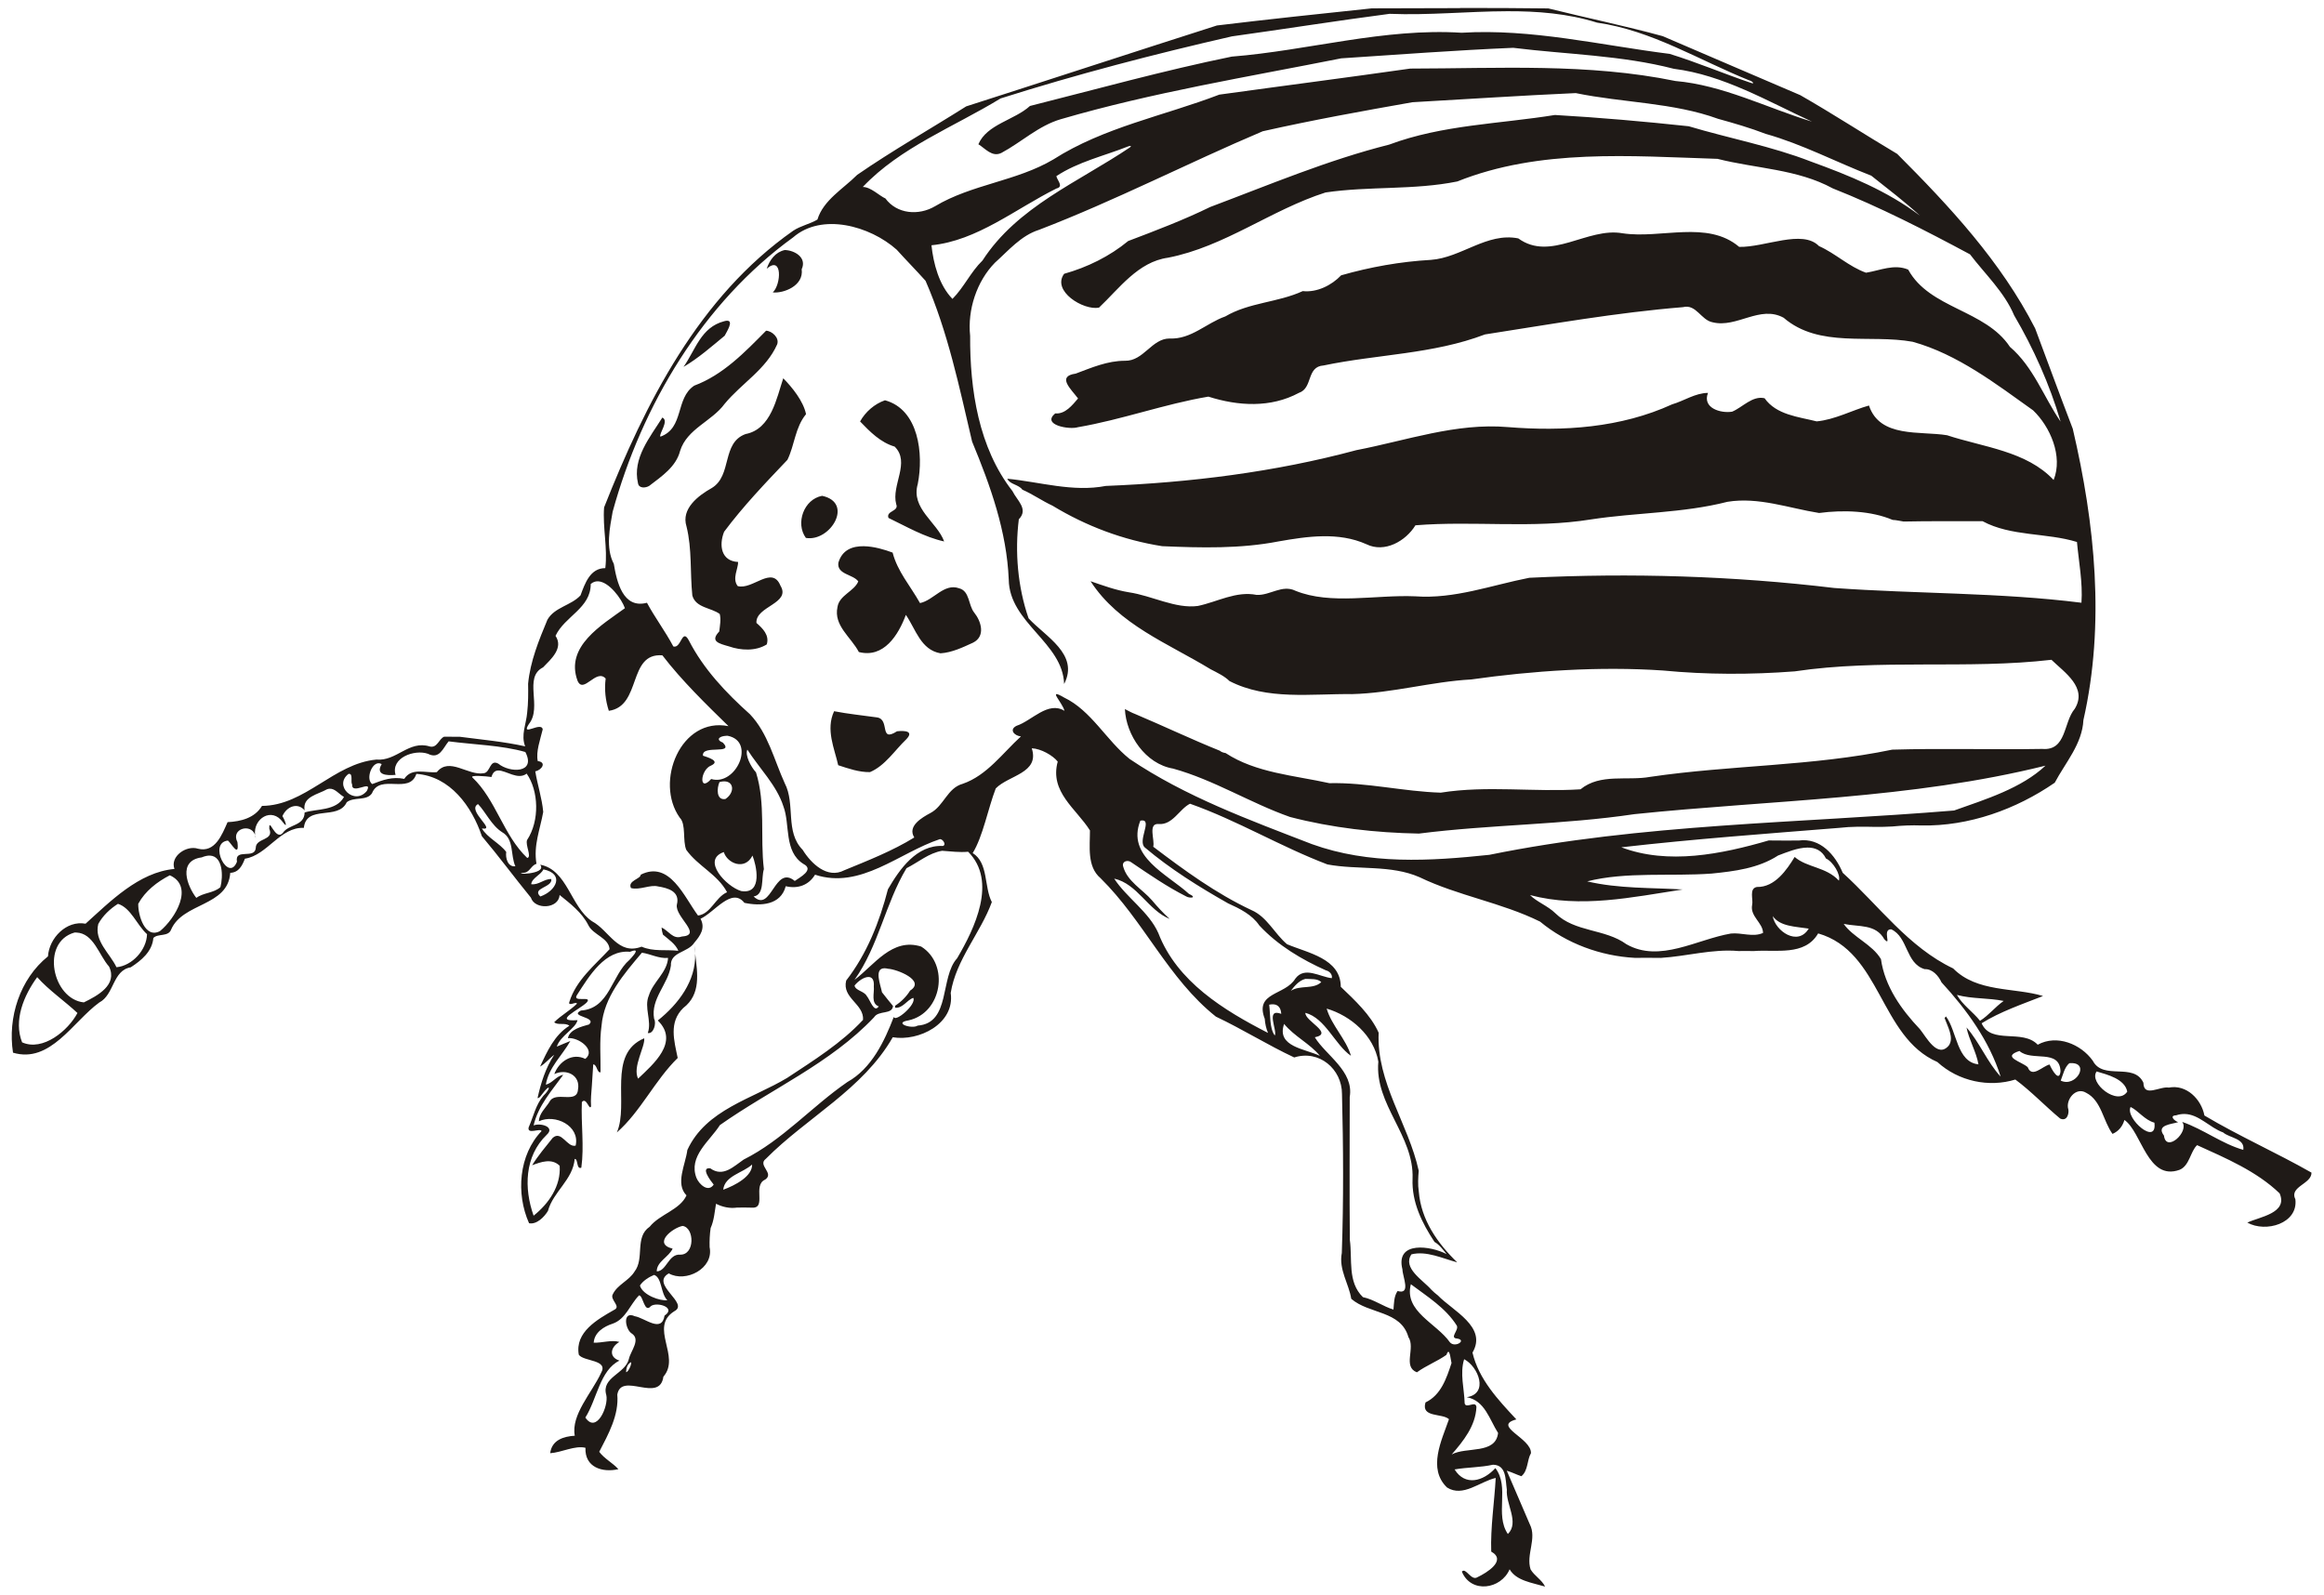 <?xml version="1.0" encoding="UTF-8" standalone="no"?>
<svg id="svg2" xmlns:rdf="http://www.w3.org/1999/02/22-rdf-syntax-ns#" xmlns="http://www.w3.org/2000/svg" height="1169pt" width="1703pt" version="1.1" xmlns:cc="http://creativecommons.org/ns#" xmlns:dc="http://purl.org/dc/elements/1.1/" viewBox="0 0 1703 1169">
<path id="path4" fill="#1f1a17" d="m1069.9 5.947c-21.564 0.02-43.129 0.123-64.684 0.173-37.84 3.98-75.699 7.99-113.47 12.55-61.3 19.57-122.45 39.669-183.72 59.289-26.38 16.66-54 32.311-79.88 50.181-10.24 10.26-24.82 18.52-29.15 32.78-5.64 3.34-12.33 4.54-17.82 8.23-69.03 48.39-108.29 126.24-138.5 202.7-1.14 14.75 2.67 29.73 0.88 44.52-11.06-0.05-14.93 11.189-18.15 19.939-6.8 7.45-19.05 8.651-24.27 17.891-6.28 15.08-12.579 30.45-14.139 46.87 0.12 7.04 0.129 14.119-0.681 21.139-0.66 8.36-4.75 16.45-1.48 24.77-15.77-3.48-31.87-4.919-47.87-7.009-3.85-0.01-7.689-0.03-11.519-0.05-3.89 1.6-4.99 8.579-10.6 7.139-15.19-4.75-24.341 11.01-39.061 9.62-31.26 2.94-52.109 33.72-83.809 33.95-5.31 8.87-15.411 11.43-25.211 11.9-4.05 9.11-9.169 22.671-21.709 19.461-8.39-2.7-20.6 5.519-17.23 14.839-26.14 2.37-47.31 24.11-65.13 40.13-14.08-2.61-26.69 10.561-27.55 23.931-20.66 16.67-29.62 44.89-25.62 70.6 27.3 8.12 43.779-22.641 63.189-36.761 11.04-5.71 9.761-23.609 23.091-25.809 7.8-5.03 15.729-11.601 16.559-21.491 3.24-3.47 11.011-0.679 13.011-6.159 8.63-19.96 41.689-16.83 43.339-41.58 6.26-0.26 8.761-5.26 10.741-10.37 16.4-2.49 25.821-23.371 43.191-22.591 1.87-17.32 25.14-5.149 31.43-18.789 5.16-4.15 14.66-0.74 18.5-6.57 5.86-14.74 27.4 1.29 32.53-14.22 24.73 1.74 40.67 23.89 48 45.68 12.29 14.56 23.759 30.151 35.909 45.011 2.86 9.07 20.4 8.37 21.05-1.92 7.91 6.4 16.21 12.67 21 22 3.46 7.3 14.951 9.27 15.611 17.72-10.9 11.8-24.52 22.699-29.45 38.609-1.28 3.92 5.659-0.88 5.459 1.43-5.06 5-11.54 8.44-16.6 13.5 2.67 2.47 8.01 0.041 11.13 2.561-10.87 6.78-16.279 18.729-21.459 29.939 3.93-2.25 6.72-5.97 10.35-8.62-6.3 9.55-9.78 20.651-12.22 31.741 1.62-0.05 2.33-1.7 3.25-2.75 6.31-8.62 6.73-4.42 1 1.05-5.6 6.56-7.31 15.409-10.78 23.159-1.15 5.48 8.481 0.26 9.491 2.67-16.74 17.43-18.88 45.87-9.17 67.55 5.52 1.1 11.099-4.479 13.839-9.039 3.87-14.14 18.291-22.83 19.591-38.07 2.71-0.25 1.03 7.899 4.87 6.409 2.21-16.05-0.33-32.1 0.4-48.12 3.4-3.99 5.429 6.711 6.739 3.131-0.4-5.03 0.23-10.09 0.57-15.07 0.4-5.24 0.731-10.43 1.011-15.65 2.79 0.01 2.799 6.53 5.359 5.73 0.14-11.3-0.861-22.66 0.709-33.88 1.76-21.3 16.411-38.101 29.611-53.711 6.34 0.91 12.39 4.43 19.17 3.82-0.69 10.7-11 17.53-14.07 27.5-3.8 8.91 2.359 18.58-0.791 27.53 4.26 0.91 6.49-7.229 4.62-10.439-2.64-14.83 10.399-25.321 12.309-38.961-0.54-10.13 12.521-9.459 17.191-16.819 4.29-5.03 8.26-10.66 4.5-17.5 10.34-4.71 22.85-23.45 32.17-11.67 11.85 2.52 26.64 1.769 30.28-12.191 8.77 2.09 16.79-0.66 21.48-8.43 33.5 10.98 61.551-16.151 91.561-26.091 2.27 0.08 4.789 4.171 2.169 5.031-19.27-0.94-31.729 16.99-40.309 31.73-6.15 23.87-15.39 47.31-30.6 66.9-3.2 12.91 13.149 17.069 12.359 28.809-15.88 17.07-36.099 29.65-55.519 42.48-25.66 15.46-59.59 23.23-73.22 52.87-1.38 10.79-9.04 24.76-0.63 33.28-4.82 10.68-19.56 13.75-26.97 22.97-11.26 7.63-3.551 23.25-11.161 32.95-4.01 6.61-12.449 9.431-15.859 16.511-2.44 4.07 6.49 8.96 0.92 11.5-12.16 6.94-28.85 16.31-25.85 32.85 3.52 5.13 22.139 3.42 16.239 13.48-6.64 14.41-22.079 30.54-19.189 45.88-8.33 0.53-16.81 3.19-18.03 12.82 8.43-0.56 18.179-5.87 25.859-3.97-0.62 14.36 12.401 18.35 24.141 15.67-4.21-4.65-10.37-7.73-14.05-12.72 6.71-12.93 14.539-26.99 13.239-41.93 2.94-17.09 31.02 6.65 33.78-13.13 13.02-14.96-10.789-36.191 8.011-47.981 11.41-5.86-18.2-19.679-4.05-27.719 12.39 7.03 33.159-3.58 29.909-19.25-0.13-4.67 0.08-9.391 0.75-13.991 2.55-5.64 2.96-12.191 3.95-17.791 4.62 2.35 9.931 3.571 15.311 2.811 3.64-0.08 7.23-0.091 10.9 0.039 11.24 0.77 0.279-16.41 9.819-20.58 6.97-4.79-5.919-10.41 0.491-15.23 30.14-30.38 71.15-50.91 92.98-89.07 19.04 3.21 45.67-9.87 42.47-32.47 3.87-24.43 21.82-43.879 30.13-66.589-5.79-11.22-2.38-28.71-14.03-35.93 7.47-12 11.219-32.581 16.909-47.381 9.49-9.73 32.291-11.139 26.391-29.409 6.68 0.25 15.36 5.161 19.02 9.741-6.12 22.26 13.629 34.57 23.609 50.45 0.06 11.57-2.309 26.489 7.761 35.009 31.61 31.11 49.559 73.669 84.539 101.46 19.5 9.21 38.01 20.86 57.4 29.92 18.2-5.82 34.99 8.46 35 26.77 0.97 38.78 1.211 77.75-0.139 116.53-2.39 12.13 5.289 22.81 6.919 33.57 13 11.37 36.33 8.47 41.9 28.08 5.34 8.08-4.39 21.641 6.2 25.811 6.77-4.95 14.981-8.05 21.661-12.8 2.32-6.62 2.97 3.269 3.73 6.009-3.65 11.03-7.67 23.46-19.07 28.85-3.51 11.38 12.401 7.75 17.191 12.3-5.4 15.57-15.771 36.18-1.441 50.03 11.72 7.48 24.07-4.37 35.7-6.98-0.99 17.92-3.899 36.29-3.289 53.98 11.6 6.47-3.341 15.56-10.081 18.75-4.59 3.08-8.549-7.539-11.439-4.059 6.75 16.3 28.749 12.96 34.989-1.72 4.91 8.4 16.291 9.79 26.011 12.67-2.42-5.03-7.86-7.84-10.65-12.62-3.5-10.89 4.839-22.58-0.591-33.1-5.7-13.04-11.14-26.171-16.85-39.191 3.68 1.04 7.081 2.831 10.711 4.031 5.05-4.18 4.019-11.701 7.009-16.891 0.54-11.06-28.801-19.96-10.691-24.75-13.27-14.25-27.569-29.4-32.159-48.97 11.14-18.83-14.59-30.679-25.33-41.889-1.7-1.32-3.35-2.69-4.83-4.22-6.11-7.04-21.331-15.831-14.581-25.891 11-2.75 22.761 2.97 33.561 5.88-14.46-13.99-26.54-31.149-28.17-52.019-0.77-5.04-0.451-10.121-0.041-15.141-7.54-34.44-31.019-64.589-29.359-101.16-5.88-13.14-17.659-23.961-27.759-33.641-0.06-20.79-24.191-24.759-39.381-31.209-9.21-7.75-14.579-20.041-26.089-25.011-26.02-12.22-49.15-29.14-71.95-46.43 1.3-4.84-4.111-17.26 3.859-16.65 10.38 0.93 15.261-11 23.091-14.87 34.62 12.22 66.349 31.461 100.69 44.491 22.31 4.18 46.38 0.11 67.47 9.35 28.46 13.72 60.03 18.559 88.35 32.559 19.33 16.05 44.401 25.221 69.441 26.561 6.34-0.08 12.68-0.04 19.07 0.03 19.02-1.16 37.67-6.73 56.93-5.03 3.71-0.06 7.31-0.081 11.08 0.019 16.16-1.29 37.42 3.931 47.25-12.939 46.28 13.35 44.95 75.72 87.35 94.25 15.55 14.25 37.981 18.809 57.141 12.839 11.47 8.48 21.749 19.391 32.859 28.611 4.86 2.2 6.53-3.191 6.02-6.591-2.38-7 5.409-16.969 13.009-12.309 11.25 5.71 12.37 20.599 19.32 30.139 4.54-1.95 7.41-5.629 8.73-10.219 12.73 8.78 16.911 44.919 40.361 36.559 7.38-2.94 7.97-13.61 12.9-18.1 21.13 9.6 43.599 19.1 60.459 35.33 6.38 14.58-14.949 17.241-23.659 21.441 13.56 7.57 37.309 0.649 35.209-17.061-4.73-9.43 12.01-11.16 11.8-19.58-25.63-14.6-53.011-26.709-78.441-41.839-2.29-11.94-13.119-22.96-26.089-20.47-6.57-1.16-18.46 7.549-18.63-3.561-7.08-15.22-29.46-1.449-37.1-16.119-8.79-12.33-26.421-19.431-40.341-11.741-11.21-11.83-34.22 0.14-41.12-15.72 13.64-8.53 29.791-13.99 45.011-19.98-21.19-6.39-48.391-2.489-65.861-20.209-32.72-15.51-54.57-46.161-80.93-70.091-5.52-13.12-16.451-25.83-32.241-23.65-7.36 0.06-14.699 0.02-22.009-0.05-34.68 10.08-73.731 17.99-107.99 5.02 53.12-6.1 106.47-9.96 159.74-14.25 8.66-1.01 17.411-0.921 26.141-0.711 4.23 0.04 8.46-0.04 12.75-0.3 7.06-0.7 14.179-1.009 21.319-0.739 34.7 0.66 69.291-11.78 97.641-31.33 7.88-14.81 20.16-28.41 21.02-45.92 15.98-70.32 8.49-143.91-7.8-213.49-9.4-24.43-18.381-49.02-27.561-73.53-25.02-48.96-62.58-89.35-101.1-127.92-23.8-14.15-47-29.299-71-43.039-33.7-14.32-67.1-28.861-100.8-43.241-27.72-7.58-55.94-13.4-83.83-20.33-21.55-0.28-43.113-0.343-64.676-0.323zm34.5 2.278c22.254-0.071 44.325 1.608 65.894 8.355 40.13 5.7 74.71 27.52 111.73 42.4 1.51 0.17 4.501 2.851 1.261 1.841-20.02-6.77-39.58-15.11-59.77-21.33-50.7-6.37-101.1-18.621-152.5-15.491-56.9-3.61-112.08 13.011-168.42 17.491-49.71 10.16-98.7 23.769-147.85 36.169-11.32 10.35-31.58 13.381-37.8 28.061 5.11 3.13 10.07 9.69 16.87 6.35 14.71-7.87 27.199-19.95 43.559-24.72 67.36-19.67 136.76-30.92 205.48-44.6 41.98-2.77 83.989-5.929 126.02-7.709 39.28 4.87 79.221 5.42 117.73 15.38 36.26 4.52 69.069 23.96 101.21 38.73-33.22-10.16-65.281-26.771-100.09-29.791-64-13.14-129.38-9.18-194.3-9.1-46.6 6.65-93.319 12.641-139.94 19.091-40.62 15.57-84.59 23.84-121.6 47.5-26.96 15.98-59.701 18.151-86.691 34.291-12.07 7.09-27.959 5.74-36.389-5.72-4.22-1.76-10.711-8.45-16.561-8.4 27.53-29.13 66.92-44.05 100.95-64.87 55.73-17.67 112.49-32.45 169.54-45.5 38.53-5.35 76.979-11.48 115.56-16.52 28.547 1.17 57.464-1.814 86.076-1.905zm50.303 60.005c34.53 7.12 71.331 6.851 104.33 18.861 11.75 3.23 23.529 6.679 34.919 11.039 26.62 7.49 51.481 20.62 77.291 30.62 12.01 9.53 24.511 19.05 35.741 29.35-24.1-18.23-51.831-29.499-79.991-39.709-28.95-11.27-59.79-16.961-89.52-25.861-32.57-3.5-65.36-6.389-98.05-8.259-40.6 6.57-82.489 7.17-121.41 21.7-45.16 11.38-87.801 29.44-131.24 45.75-18.8 9.23-39.979 17.32-60.059 24.92-13.63 11.27-30.02 19.279-46.93 24.019-9.27 12.58 14.11 27.001 25.53 24.811 14.86-14.02 28.629-33.58 50.589-36.6 41.45-8.06 75.621-35.111 115.44-47.811 31.95-4.73 64.76-1.619 96.53-8.059 60.52-24.19 127.1-18.6 190.7-16.58 28.16 7.16 58.45 7.46 84.42 21.63 34.67 13.72 67.809 30.769 100.61 48.359 11.04 14.49 25.221 27.72 32.311 44.67 14.27 24.27 26.07 50.78 34.08 77.93-12.38-18.03-19.93-40.109-37.15-54.809-18-27.25-58.85-27.869-74.55-56.609-10.38-4.37-20.711 0.68-30.891 2.28-12.59-4.47-22.369-14.14-34.469-19.52-12.18-12.51-39.641 1.001-58.481 0.591-23.35-19.81-57.38-5.711-85.5-9.981-25.85-4.6-52.629 20.991-76.359 3.761-22.95-4.6-41.821 14.179-64.091 15.739-22.25 1.27-44.379 5.201-65.719 11.311-6.91 7.25-17.621 12.72-28.161 11.58-18.24 8.41-39.249 8.25-56.709 18.55-13.92 4.85-25.07 16.93-40.82 16.18-13.14-0.02-19.05 16.64-32.72 16.32-12.84-0.01-24.38 5.02-36.13 9.42-14.16 1.94-3.289 11.45 1.741 18.22-4.14 4.8-9.391 11.64-16.741 10.93-10.28 8.56 10.59 12.09 16.6 10.13 32.21-5.51 63.421-17 95.641-22.42 21.78 6.93 45.609 8.4 66.369-2.77 10.38-3.5 5.291-19.259 18.081-20.069 39.27-8.22 80.259-8.251 118.24-22.741 48.17-7.49 96.381-16.021 145.06-19.991 9.77-2.49 13.21 9.53 21.8 11.1 17.7 4.37 34.659-12.849 51.989-3.339 26.17 22.53 63.14 11.889 94.53 17.609 32.88 9.08 61.321 31.051 88.261 50.241 12.5 11.92 22.049 33.67 15.059 51.05-19.81-21.2-51.49-24.031-78.1-32.791-19.73-3.26-49.279 2.221-57.209-21.789-12.27 3.43-24.95 10.37-38.32 11.63-13.45-3.39-29.521-4.73-38.191-16.97-8.94-2.03-16.039 6.62-23.769 9.85-8.23 1.38-22.09-2.599-17.67-13.759-9.42 0.09-17.51 5.84-26.32 8.4-37.56 17.18-79.64 19.969-120.38 16.659-37.99-3.23-74.251 9.84-110.96 16.9-59.78 16.09-121.96 23.77-183.66 26.23-24.04 4.68-48.189-2.94-72.159-5.28 1.81 4.16 8.34 4.19 11.05 8.02 7.64 3.33 14.509 8.229 22.089 11.739 24.68 14.97 51.861 25.2 80.341 29.67 28.41 1.22 57.179 1.97 85.239-3.48 21.2-3.73 44.041-7.07 64.391 2.03 13.4 6.63 28.93-2.32 35.97-13.85 42.46-3.46 86.01 2.581 128.52-4.289 33.28-5.12 67.37-4.551 100.13-12.931 22.85-3.71 44.97 4.68 67.17 8.2 17.81-2.39 38.129-1.63 53.869 5.07 2.72 0.07 5.37 0.811 8.07 1.191 19.26-0.43 38.55-0.16 57.83-0.25 20.89 11.29 46.97 8.349 69.17 15.239 1.25 13.9 4.341 29.74 3.291 44.52-60.22-7.57-120.8-6.469-181.16-10.809-74.09-8.88-148.94-11.13-223.46-7.48-27.69 5.41-54.861 15.7-83.591 13.58-28.82-1.27-61.839 6.499-87.759-4.061-9.71-4.79-18.609 3.511-28.409 3.031-15.07-3.02-28.77 5.1-43.1 8.1-16.38 2.23-33.6-7.541-50.67-10.031-9.64-1.58-18.8-4.95-27.98-8.1 20.61 31.91 56.91 45.57 87.98 64.52 4.53 2.36 10.239 5.021 13.809 8.641 27.67 14.25 59.891 9.21 89.811 9.58 29.47-0.73 58.009-9.121 87.359-10.741 44.88-6.36 94.02-9.719 140.48-6.559 32.11 3.08 64.41 3.09 96.53 0.63 62.22-9.3 126.68-1.31 188.17-8.48 9.68 9.37 26.531 20.34 17.111 35.87-8.49 9.96-5.89 30.93-23.85 29.45-36.64 0.63-73.341-0.55-109.94 0.53-58.44 12.16-118.36 11.27-177.25 19.93-16.94 3.11-36.66-2.739-51.18 9.141-34.05 2.18-68.441-2.97-102.41 2.45-27.29-0.82-54.16-7.57-81.63-6.95-25.63-5.69-53.86-7.52-76.02-22.07-1.53-0.26-3.081-0.669-4.241-1.709-20.92-8.42-41.299-18.15-62.069-26.92-2.64-0.94-5.021-2.401-7.491-3.611 0.84 18.95 14.97 40.211 35.4 43.641 29.97 8.33 56.459 25.181 85.609 35.441 30.78 8 62.69 11.579 94.45 12.169 52.44-6.66 105.59-6.439 157.94-14.239 100.53-10.44 202.62-11.011 301.2-35.541-17.62 16.57-43.66 24.59-66.98 32.87-113.53 9.34-228.52 9.64-340.54 32.48-43.57 4.61-88.069 7.311-130.04-7.839-45.89-17.75-92.591-34.751-133.58-62.411-17.12-13.67-28.06-35.469-48.08-45.059-12.73-7.41-1.149 3.64 0.341 9.78-12.12-7.4-23.881 7.28-35.061 10.95-5.87 2.85-1.51 7.431 3.17 7.791-13.45 12.26-24.92 28.609-42.67 34.739-11.31 3.09-13.869 16.29-23.639 21.4-6.24 3.36-17.1 9.581-11.85 17.941-15.84 9.79-33.921 16.89-51.311 24.03-12.48 6.55-24.369-5.071-30.469-14.941-13.18-13.35-5.121-33.489-13.181-48.909-7.81-17.12-12.189-36.53-25.469-50.5-17.53-15.7-33.981-33.05-44.791-54.13-5.05-9.39-5.489 6.24-11.359 4.45-5.76-10.92-13.811-21.651-19.311-32.011-17.64 4.67-22.139-15.46-24.289-28.48-6.19-11.93-2.881-26.639-0.861-38.239 21.43-78.04 66.12-153.17 132.23-201.05 21.04-18.3 56.331-8.44 75.891 8.98 6.95 7.7 14.25 15.09 21.17 22.82 16.43 37.61 24.75 78.039 34.12 117.87 13.44 32.38 25.39 65.75 26.85 101.17 0.45 31.74 39.669 46.141 40.569 76.461 11.34-21.77-13.79-34.83-26.05-48.15-7.95-23.01-10.119-48.67-7.139-72.57 7.3-7.47-1.31-13.74-4.65-20.65-24.84-31.79-31.23-74.4-31.02-113.77-2.04-19.12 4.87-40.04 18.12-53.57 9.85-8.81 19.179-20.02 32.389-24.15 55.78-21.4 108.92-48.93 163.89-72.23 36.33-8.18 73.03-14.82 109.7-21.28 39.87-2.24 79.779-4.921 119.66-6.691zm-326.32 38.7c0.445 0.011 0.509 0.282-0.416 1.113-37.66 25.37-82.499 43.439-108.01 82.889-8.66 8.38-13.529 19.62-22.009 28.12-9.89-10.18-13.971-26.02-15.381-39.3 33.63-3.36 61.691-26.78 91.631-41.63 5.5-1.3 0.49-5.98-0.12-9.03 15.92-10.54 34.869-14.76 52.439-21.72 0.595-0.205 1.421-0.453 1.866-0.442zm-253.32 76.302c-6.97 1.58-11.059 7.31-13.239 13.7 11.67-10.08 10.679 11.58 4.459 17.37 7.75 0.82 22.86-4.731 21.18-16.991 3.99-8.63-5.27-13.89-12.4-14.08zm-42.414 51.831c-0.546 0.024-1.206 0.139-1.995 0.359-17.06 4.43-20.939 20.899-29.759 33.459 10.83-6.34 20.479-14.87 30.139-22.83 1.541-2.973 6.893-11.218 1.616-10.989zm28.734 7.298c-15.54 15.72-31.47 32.371-52.68 40.281-14 9.29-7.171 31.029-24.741 37.369-1.46-1.84 6.66-11.67 1.4-14-9.02 14.44-22.11 29.891-17.83 48.191 0.6 3.84 5.63 3.54 8.28 1.83 9.04-6.97 19.561-13.85 22.581-25.63 5.05-16.16 23.23-21.6 32.6-34.42 12.37-15.01 30.41-25.279 38.5-43.589 1.81-4.92-3.901-9.891-8.111-10.031zm12.58 34.861c-4.81 14.31-8.859 37.34-27.609 40.88-17.79 6.47-9.629 30.41-24.759 39.55-9.88 5.54-22.631 15.18-18.531 28.17 4.12 16.55 2.54 33.77 4.27 50.6 2.51 9.15 13.801 8.85 20.091 13.57 1.03 4.02 0.11 8.609-0.37 12.809-6.85 7.22-0.47 8.77 7.05 10.9 8.82 3.07 19.69 3.64 27.78-1.43 2.1-6.8-3.03-11.78-7.57-15.75-0.79-12.25 25.621-14.17 17.581-27.33-6.13-15.06-20.451 3.37-31.311 0.33-4.29-5.43 0.501-13.05 0.291-17.67-12.41-0.58-14.22-12.181-10.25-22.141 14.01-18.77 30.299-35.779 46.409-52.719 5.33-10.91 5.56-23.66 13.63-33.47-2.02-9.61-10.04-19.5-16.7-26.3zm74.54 16.13c-7.7 2.69-14.29 8.44-18.25 15.52 7.27 7.58 15.011 15.42 25.341 18.43 11.74 11.55-2.561 28.211 1.119 42.141 2.35 5.44-7.64 4.79-5.65 10.13 13.15 6.33 26.441 14.109 40.791 17.239-5.09-14.14-24.55-24.05-19.33-42.11 4.36-21.87 0.78-54.62-24.02-61.35zm-46.059 70.03c-13.47 2.49-19.7 20.22-11.9 30.85 17.93 3.04 35.41-25.83 11.9-30.85zm30.647 36.93c-8.375-0.15-16.016 2.638-18.747 12.131-1.17 8.66 10.889 8.399 14.589 13.659-2.94 7.25-13.95 10.1-15.23 18.77-3 13.64 10.01 22.11 15.65 32.98 18.31 4.71 28.99-12.52 34.45-27.22 7.22 10.35 10.811 25.631 25.391 28.161 8.41-0.54 16.279-4.341 23.859-7.811 9.27-4.64 6.02-15.579 0.87-21.989-4.5-5.55-3.17-15.821-11.17-17.881-11.01-3.88-18.57 8.81-28.58 10.87-7.08-12.64-16.5-23.14-20.07-37-5.662-2.119-13.623-4.538-21.012-4.67zm-194.9 25.714c8.082 0.259 17.277 12.719 19.739 19.706-16.87 12.28-43.919 27.93-34.759 53.05 4.27 10.35 13.699-9.189 20.659-1.489-1.05 7.95-0.169 16.019 2.311 23.639 24.24-3.36 13.68-42.68 39.25-40.65 14.28 18.65 32.35 36.14 48.45 51.9-34.99-6.99-54.35 40.84-35.75 67.03 4.86 4.87 1.949 16.881 4.819 23.641 8.6 12.01 22.821 17.791 29.881 31.041-8.6 3.69-11.831 15.9-21.291 17.08-10.05-13.42-20.739-40.62-42.009-29.93 0.22 3.06-9.83 4.41-7.1 9.8 6.53 1.67 13.979-2.681 19.769-1.211 7.23 1.17 16.361 3.611 13.841 13.361-1.63 8.96 19.439 22.299 3.509 23.389-6.38 2.34-9.69-4.44-14.73-6.65 0.12 1.79 0.49 3.531 1.03 5.241 3.98 3.44 9.21 6.789 11.27 11.839-9.01-1.04-18.289 0.761-26.909-3.019-17.4 6.57-23.661-11.841-36.341-18.631-15.67-10.47-17.97-37.68-37.98-41.45 5.72 7.72-23.46 7.241-11.03 5.811 3.48-0.93 4.769-5.44 8.309-6.48-2.32-13.42 2.621-25.051 4.941-38.011-0.92-10.11-4.19-19.78-5.83-29.75 4.57-0.79 8.689-6.66 1.819-7.5-1.44-6.94 1.801-15.669 3.631-23.209-0.89-6.2-16.471 5.92-10.131-3.95 10.05-12.44-4.31-34.171 10.4-41.541 5.72-5.94 15.16-14.03 9.12-23.1 6.71-14.35 25.861-20.24 25.791-37.97 1.65-1.457 3.455-2.046 5.32-1.986zm173.03 95.206c-6.32 13.54 0.35 27.5 3 39.57 7.5 2.46 15.33 5.199 23.3 5.059 11.13-4.73 18.04-15.89 26.62-24.08 5.72-5.96-1.03-6.489-6.82-5.839-13.33 8.52-4.9-8.72-14.63-10.17-10.5-1.5-21.05-2.511-31.47-4.541zm-78.94 18.02c0.329-0.011 0.666-0.011 1.008 0 20.93 4.12 5.89 37.109-12.15 31.659-9.23 10.32-8.03-6.879 0.03-9.909 7.12-3.33-2.94-6.1-6.03-7.17-1.12-8.41 23.289-0.35 14.619-9.55-5.691-2.297-2.415-4.866 2.523-5.03zm-203.54 4.059c18.34 2.41 39.039 2.891 56.219 7.811 8.18 15.78-11.549 15.41-19.819 8.53-6.42-3.5-5.711 6.61-10.731 7.03-11.44 1.97-25.19-12.229-34.3-0.809-8.12 0.88-18.37-3.64-23.88 4.95-8.56-1.82-15.669 0.79-23.459 3.8-5.37-3.7 0.34-18.481 6.93-14.641-4.72 7.95 3.4 8.52 10.18 7.9-3.75-12.51 13.871-18.87 23.641-15.47 8.58 4.39 11.11-4.21 15.22-9.1zm218.91 6.061c8.75 13.67 21.56 26.21 26.43 41.62 5.03 13.17 0.17 33.049 14.67 42.169 8.37 4.26-2.89 9.95-6.35 12.47-14.91-12.28-17.03 23.84-30.17 11.37 8.14-1.25 5.44-13.201 7.53-20.041-2.84-23.59 1.43-47.989-5.78-70.909-3.86-4.21-8.17-12.63-6.33-16.68zm-182.52 15.302c5.693-0.116 14.391 7.261 20.795 2.288 8.78 12.5 9.69 34.42 0.32 48.65-1.48 3.64 3.659 12.491 0.109 13.161-17.48-16.6-22.901-42.62-40.091-58.9-2.51-2.05 9.961-1.02 13.881-0.43 0.99-3.53 2.757-4.723 4.984-4.769zm-109.14 2.455c2.733 0.175 0.839 5.981 2.039 7.744-0.53 8.26 15.48-4.16 10.8 4.77-9.09 11.07-24.67-3.88-13.45-12.47 0.226-0.041 0.429-0.055 0.611-0.044zm274.79 5.508c7.248 0.102 7.6 8.43 0.801 12.936-6.84 1.14-6.34-8.071-4.33-12.441 1.316-0.356 2.493-0.51 3.528-0.495zm-289.32 5.394c4.128-0.252 7.06 4.114 10.612 6.013-5.61 10.42-20.419 8.609-28.839 11.409-0.23 10.1-11.69 8.4-16.02 15.02-5.57 6.12-10.22-12.45-9.87-3.08 3.67 8.84-9.88 6.539-9.92 13.939-0.53 8.72-15.61-0.03-13.78 10.18-6.15 15.8-21.45-13.889-6.62-15.489 2.51 2.02 8.481 13.27 6.961 1.13-5.051-9.77 9.792-14.092 12.925-5.323-1.451-11.727 12.236-20.85 20.475-9.127 4.12 5.46 1.149-2.2-0.441-4.58 3.18-7.21 11.201-10.24 16.291-4.25-1.83-10.1 9.9-11.67 16.38-15.43 0.644-0.245 1.257-0.377 1.847-0.412zm-54.552 33.798c0.102 0.827 0.274 1.667 0.534 2.514-0.078-0.939-0.268-1.769-0.534-2.514zm163.38-22.536c5.52 5.63 9.819 15.629 17.709 20.619 8.91 5.05 5.941 16.87 9.661 24.95-5.62 0.69-7.34-6.11-6.7-10.48-4.68-6.39-13.93-10.459-17.82-17.239 11.22 1.89-11.51-13.27-2.85-17.85zm486.96 11.958c6.73 0.242-3.606 14.981 1.597 19.772 18.67 15.8 39.89 29.039 61.07 41.009 8.43 3.79 17.62 8.33 22.88 16.18 13.76 14.83 31.431 25.16 48.861 32.95 2.51 0.54 4.919 2.99 4.269 5.72-8.87-0.97-19.92-8.899-26.73 0.341-7.47 12.42-29.97 9.689-22.4 29.439 0.25 3.52 0.99 7.071 2.4 10.341-32.38-16.6-66.7-37.59-80.38-73.17-6.9-15.6-23.25-25.91-32.35-39.92 17.1 3.83 24.88 23.211 40.67 29.541-4.68-4.2-8.931-8.82-12.961-13.63-7.01-8.14-18.259-13.86-21.189-25-0.92-3.72 3.55-4.84 5.98-2.88 13.06 8.84 26.12 17.86 40.23 25 2.08 1.38 8.881 1.369 1.961-1.931-15.66-14.31-45.96-27.32-35.51-53.6 0.61-0.12 1.134-0.168 1.583-0.152zm487.17 19.911c5.589-0.055 10.599 1.914 13.631 8 5.3 2.41 10.951 11.98 9.461 16.22-9.35-10.13-23.43-9.49-32.4-17.35-5.7 9.31-14.48 22.36-27.7 22-5.91 1.15-2.511 9.14-3.461 13.15-1.67 8.41 7.88 13.03 8 20.53-7.43 3.38-15.869-0.41-23.589 0.45-24.92 4.22-52.201 21.701-76.541 7.831-15.68-11.45-37.82-8.671-52.08-22.711-5.45-5.37-13.72-8.38-18.53-13.3 37.21 9.81 74.749 1.561 111.84-4.109-22.05-1.36-47.12-0.51-69.98-5.95 28.63-7.26 61.2-3.5 91.28-5.72 16.8-1.7 34.08-3.83 48.62-13.23 6.12-2.323 14.262-5.741 21.448-5.811zm-634.01 2.35c6.35 0.43 12.63 1.299 19.05 0.709 21.52 21.67 4.81 56.151-8.1 78.091-12.77 13.97-4.511 47.51-28.911 49.32-4.16 2.77-18.36-1.921-6.63-3.841 24.56-5.41 30.13-40.98 9.25-54.07-21.34-6.79-34.46 13.621-48.9 24.391 17.73-24.98 22.539-55.891 38.109-81.841 8.63-4.31 16.351-11.139 26.131-12.759zm-160.01 0.95c2.5 8.27 15.421 13.749 21.011 2.559 2.73 6.65 7.96 28.62-8.27 26-10.8-3.16-29.421-22.799-12.741-28.559zm-376.43 2.59c9.367 0.506 9.652 15.109 7.559 23.091-4.89 4.43-12.349 3.951-17.669 7.891-6.59-8.52-13.93-27.24 3.93-29.68 2.4-1.005 4.445-1.395 6.18-1.302zm244.29 10.081c15.8 3.39 9.209 15.9-2.311 19.87-6.65-6.31 9.07-6.491 8.05-12.791-5.3-0.17-9.3 4.561-14.73 3.791 0.47-4.54 6.941-6.7 8.991-10.87zm-273.83 4.339c18.11 8.1 4.031 31.681-7.169 40.881-11.03 5.96-16.18-11.801-15.95-20.011 5.08-9.32 13.829-16.07 23.119-20.87zm-37.98 20.92c9.48 2.94 13.801 15.481 21.291 22.241-0.25 11.46-10.81 23.15-22.38 24.22-4.84-10.21-16.501-19.211-13.331-31.711 3.27-6.03 8.62-11.1 14.42-14.75zm1212.6 9.03c5.44 7.63 16.47 7.59 26.38 9.12-8.01 13.28-24.61 1.73-26.38-9.12zm52 5.66c11.03 2.35 23.45-0.1 29.75 11.25 5.78 6.01-1.97-7.56 5.08-7.27 12.42 5.71 10.47 24.961 24.45 29.191 5.67-0.28 10.2 4.86 12.38 9.65 18.48 20.07 35.06 42.869 43.35 69.109-9.84-10.59-15.47-25.19-25.03-36.03 1.91 9.33 7.1 17.679 8.77 27.039-15.98-1.63-15.73-24.379-23.8-35.109-0.25 0.29-0.77 0.86-1.03 1.15 2.18 6.18 7.17 14.57 3.07 20.2-8.32 9.75-16.521-6.369-21.181-12.059-13.54-14.25-25.699-31.311-28.509-51.281-6.37-10.87-20.48-15.999-27.3-25.839zm-1295.2 6.34c12.814 0.414 16.63 16.619 24.07 24.941 6.48 13.5-8.62 21.429-18.48 26.259-23.06-2.35-31.899-44.099-6.859-51.189 0.432-0.02 0.855-0.024 1.269-0.011zm452.89 9.15c0.165 2.093 0.409 4.237 0.672 6.403-0.068-2.103-0.286-4.238-0.672-6.403zm0.672 6.403c0.645 19.883-12.287 36.862-27.372 48.917 16.08 15.71-3.4 32.05-14.45 42.62-4.25-8.53 5.241-23.391 4.491-29.591-27.39 11.55-10.91 48.301-20.07 69.031 17.45-15.26 27.779-38.151 44.609-54.591-2.62-12.72-6.659-26.171 4.081-36.641 13.076-9.957 10.451-25.399 8.711-39.747zm-44.372-2.405c2.873 0.002-2.407 5.384-3.739 6.862-13.29 11.38-14.461 35.71-35.581 37.15-9.01 4.57 12.03 4.56 5.95 10.2-5.53 1.58-14.31 3.629-15.5 10.059 7.77-0.85 20.861 8.751 12.741 15.191-9.46-4.71-19.329 1.83-22.709 11.13 8.7-4.16 19.29 0.731 17.35 11.291-0.74 11.08-16.791 0.539-20.981 9.189-2.82 4.44-7.569 8.511-7.669 14.111 11.84-5.6 30.23 3.28 26.93 17.85-6.27 1.57-10.32-11.52-16.83-5.67-5.12 6.4-10.791 13.09-15.061 20.05 6.49-2.43 14.371-5.35 20.191 0.38 1 14.87-8.031 27.73-19.111 36.58-7.1-20.02-6.74-43.52 9.6-59.28 6.46-5.79-4.6-8.95-9.6-6.87 3.25-14.34 13.34-25.459 21.7-37.059-5.06 0.78-7.849 6.11-12.739 7.15 2.1-12.64 11.979-21.31 17.959-31.95-3.36 1.22-6.58 2.8-9.9 4.1 2.36-7.79 13.921-13.411 15.161-19.391-18.82 1.34 1.499-7.809 6.639-12.859 5.13-5.63-11.3 0.53-6.87-5.83 8.9-13.82 20.371-33.081 38.631-31.411 1.68-0.686 2.776-0.972 3.439-0.972zm182.99 13.04c0.802-0.013 1.74 0.103 2.834 0.37 6.24 0.3 27.73 8.62 16.07 15.98-2.59 4.27-6.62 8.33-11 11.1 0 0.37-0.02 1.121-0.02 1.491 5.73 0.49 8.56-5.611 13.33-7.241 2.57 4.79-13.339 18.259-14.259 13.909-6.83 17.76-16.251 37.86-34.011 47.75-26.22 18.05-47.32 42.461-76.08 56.881-7.3 5.02-15.08 13.109-24.35 6.409-7.51-1.07 0.1 9.031 2.45 11.891-4.04 6.05-10.7-0.22-12.62-4.87-6.14-15.86 9.7-26.971 17.17-38.741 37.53-26.43 80.971-45.179 112.94-78.989 3.32-5.37 13.309-1.71 13.909-8.3-2.77-3.3-5.43-6.681-8.08-10.041-0.988-5.247-6.033-17.475 1.716-17.6zm-11.525 6.388c2.481 0.059 4.216 1.961 3.809 6.953 0.56 4.78-2.36 12.299 3.6 14.609-3.43 5.21-6.371-4.981-8.791-7.691-2-3.6-8.249-3.81-8.919-7.6 2.689-3.375 7.11-6.347 10.3-6.272zm-609.25 0.122c8.4 9.48 20.26 17.61 29.5 26.27-6.68 12.73-25.26 28.361-40.55 21.511-6.38-16.05 1.23-34.341 11.05-47.781zm929.3 1.281c3.65 0.21 8.989-0.411 11.659 2.369-5.95 5.58-15.56 1.921-22.33 6.391 2.8-3.63 6.01-7.569 10.67-8.759zm477.43 11.73c11.02 3.01 23.01 2.12 34.28 4.43-6.23 4.34-10.87 10.51-17.32 14.55-5.21-6.56-12.889-11.7-16.959-18.98zm-501.14 6.886c3.68 0.111 5.754 2.476 6.047 6.994-11.88-4.41-2.76 11.999-4.73 15.859-4.03-5.17-3.15-15.549-4.12-22.569 1.018-0.216 1.954-0.31 2.803-0.284zm39.327 3.153c17.78 5.25 34.581 19.801 37.861 38.881-2.83 31.54 26.33 54.199 25.08 85.839-0.69 17.17 6.93 32.41 16.08 46.28 3.5 1.93 6.26 5.711 8.87 8.931-11.2-5.96-37.759-10.14-32.359 11.23 0.09 5.44 6.499 18.74-3.561 15.82-2.75 3.95-2.6 9.02-3.02 13.6-7.74-2.36-14.4-7.471-22.38-9.111-11.45-11.12-7.629-27.7-9.589-41.97-0.33-34.9-0.091-69.809-0.081-104.71 3.23-19.02-17.58-30.57-25.58-43.78 14.24-2.81-7.48-11.96-6.9-17.9 14.64 3.85 21.681 23.469 33.391 31.489-3.59-12.32-14.261-22.29-17.811-34.6zm-31.18 11.231c7.39 9.1 18.91 14.43 26.23 23.4-10.53-5.16-32.14-6.56-26.23-23.4zm538.83 19.819c8.94 7.99 29.411-1.85 30.111 14.82-0.84 8.67-6.46-1.219-8.02-4.889-5.14 1.11-12.911 10.229-15.991 1.989-4.28-4.09-19.72-7.52-6.1-11.92zm37.994 8.902c13.812-0.099 3.35 18.166-7.733 12.819 1.71-4.34 2.72-9.73 6.32-12.75 0.497-0.043 0.967-0.066 1.413-0.069zm18.577 6.109c7.95 2.37 20.55 5.439 22.45 14.759-7.03 10.94-28.49-6.459-22.45-14.759zm24.891 26.03c5.51 2.59 10.309 9.609 17.459 11.509 2.19 17.61-21.719-3.229-17.459-11.509zm39.555 5.138c10.56 0.191 18.331 9.981 28.245 13.533 4.75 4.12 16.13 4.349 14.77 12.759-15.57-4.41-29.281-15.14-44.791-20.5 5.55 7.04-11.78 23-13.32 10.07-6.09-8 5.761-8.31 10.411-9.88-2.76-0.9-6.79-4.8-1.5-5 2.178-0.723 4.229-1.018 6.184-0.983zm-1049.7 37.04c0.29 8.63-12.549 15.361-21.159 18.461 1.08-10.28 14.499-12.301 21.159-18.461zm-50.95 45c8.76 1.2 9.181 21.311-1.759 21.061-8.64-0.67-9.949 12.17-17.159 12.25-0.13-7.07 8.89-10.59 11.63-16.65-14.63-3.6-0.341-15.131 7.289-16.661zm-20.869 35.9c5.96 2.05 4.65 13.6 9.7 18.52-5.14 0.75-18.031-3.619-20.081-10.709 2.12-3.4 6.421-6.181 10.381-7.811zm554.55 6.83c11.97 9 25.489 17.311 33.669 30.341 1.75 3.39-5.9 9.14 0.4 9.5 7.09 1.22-1.799 7.03-5.469 2.7-9.91-14.12-33.77-22.501-28.6-42.541zm-565.58 8.181c3.01-0.14 3.86 13.6 8.7 7.83 4.62-3.29 18.81 1.14 10 6.97-2.16 13.03-14.269 1.799-21.809 0.469-9.37-4.22-6.941 9.7-2.391 12.55 7.07 4.51-0.639 12.84-1.939 18.75-2.59 11.02-20.44 13.371-16.55 26.511 1.82 7.94-7.11 28.709-15.35 16.459 8.57-13.5 10.64-34.71 25-41.73-7.76-2.45-6.941-9.66-0.061-13.68-5.58-1.73-12.659 0.739-18.819 0.559 0.47-7.49 7.409-11.879 13.909-13.959 9.65-3.36 12.669-14.04 19.309-20.73zm604.62 46.769c10.48 5.44 18.221 25.341 1.891 27.841 13.31 2.48 16.55 16.13 22.98 26.23-1.8 15.92-23.391 9.86-33.991 15.75 8.55-9.83 17.49-20.94 18.12-34.68-0.38-5.21-7.58 1.47-8.62-2.75-0.26-10.75-3.65-21.891-0.38-32.391zm-610.52 2.231c0.88 0.1-1.53 7.099-3.6 7.269 0.05-2.75 0.9-6.009 3.6-7.269zm631.7 75.1c9.92 0.23 9.01 10.899 10.12 18.269-0.93 10.54 9.371 24.031 0.741 32.511-9.77-14.34 1.57-34.29-9.15-48.3-8.89 9.77-22.23 13.38-29.88 0.97 9.32-1.61 18.889-1.41 28.169-3.45z"/>
</svg>
